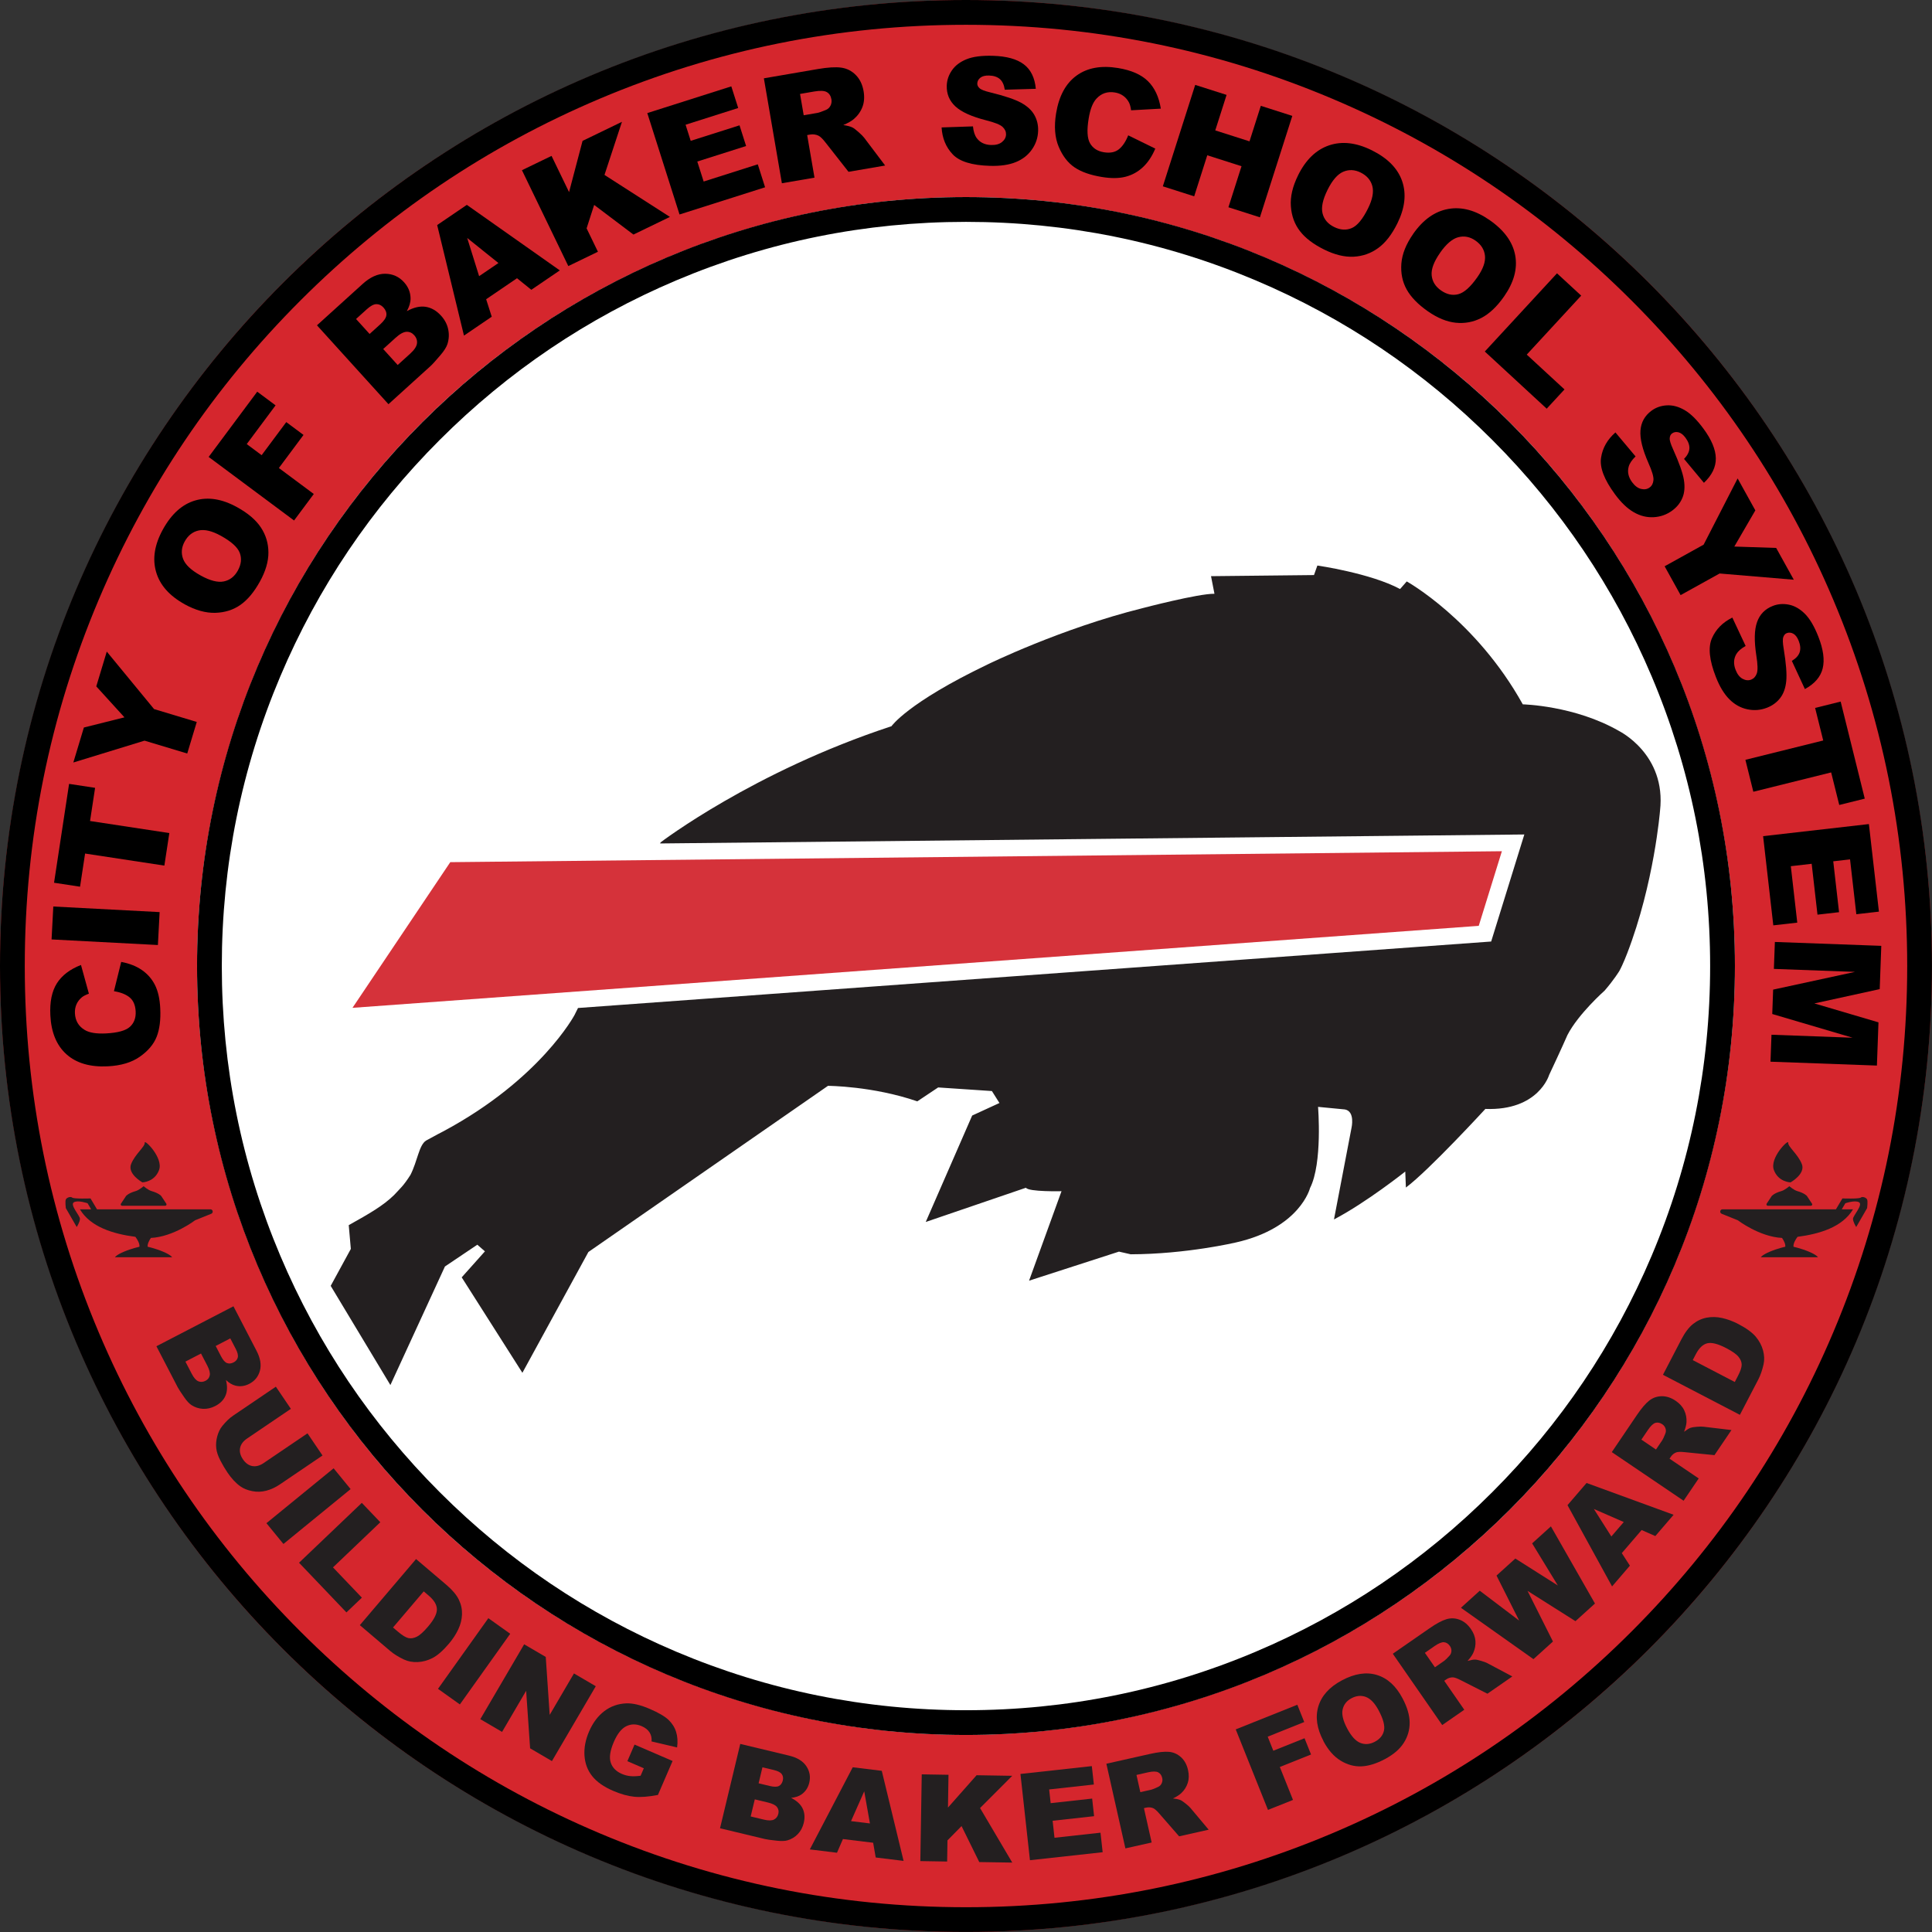 <?xml version="1.0" encoding="UTF-8"?>
<svg id="Layer_2" xmlns="http://www.w3.org/2000/svg" viewBox="0 0 701.35 701.35">
  <rect x="0" y="0" width="701.35" height="701.35" fill="#333333" stroke="none"/>
  <defs>
    <style>
      .cls-1 {
        fill: #231f20;
      }

      .cls-2 {
        fill: #fff;
      }

      .cls-3 {
        fill: #d5262d;
      }

      .cls-4 {
        fill: #d5323a;
      }
    </style>
  </defs>
  <g id="Layer_1-2" data-name="Layer_1">
    <g>
      <circle class="cls-3" cx="350.67" cy="350.67" r="350.67"/>
      <circle class="cls-2" cx="350.67" cy="350.67" r="279.14"/>
      <g>
        <path class="cls-1" d="M587.76,265.37c-16.14-9.28-34.96-9.68-34.96-9.68-17.08-30.73-42.13-44.62-42.13-44.62l-2.42,2.76c-10.75-5.77-30.02-8.53-30.02-8.53l-1.23,3.46-37.38.4,1.25,6.39c-5.84-.1-26.03,5.2-26.03,5.2-29.8,7.41-56.42,20.5-56.42,20.5-29.04,13.93-34.8,22.38-34.8,22.38-50.2,16.47-83.79,42.15-83.79,42.15l-.21.41,313.74-3.26-12.04,38.86-331.49,24.13-1.28,2.57s-12.34,23.23-47.38,42.08c-.86.45-3.28,1.68-6.51,3.49-2.57,1.64-3.07,7.34-5.65,12.44-2.63,4.14-3.78,4.94-5.97,7.34-3.95,3.85-8.87,6.69-16.44,10.91l.76,8.63-7.31,13.41,21.67,36.01,19.8-43.04,11.76-7.91,2.76,2.41-8.43,9.44,22.03,34.65,23.96-43.85,86.97-60.32s16.2.05,32.43,5.63l7.57-5.05,19.51,1.31,2.74,4.34-9.9,4.55-16.86,38.64,36.38-12.43c.95,1.54,12.91,1.26,12.91,1.26l-11.78,32.48,32.64-10.55,4.26.97c20.24-.04,38.26-4.31,38.26-4.31,23.27-5.29,26.84-19.74,26.84-19.74,4.59-9.03,2.91-29.47,2.91-29.47l9.76.94c3.77.71,2.39,6.66,2.39,6.66l-6.37,33.27c11.89-6.24,25.88-17.39,25.88-17.39l.23,5.81c8.34-6.21,28.85-28.54,28.85-28.54,19.32.73,23.14-12.32,23.14-12.32,4.4-9.34,6.66-14.52,6.66-14.52,3.98-7.71,13.49-16.11,13.49-16.11,3.45-3.99,5.36-7.15,5.36-7.15,1.31-2.37,2.81-6.32,2.81-6.32,9.84-25.51,11.94-51.81,11.94-51.81,2.36-20.53-14.88-28.96-14.88-28.96Z"/>
        <polygon class="cls-4" points="163.46 312.98 127.96 365.86 536.81 336.1 545.21 309.01 163.46 312.98 163.46 312.98"/>
      </g>
      <path d="M350.67,9c46.13,0,90.87,9.03,132.99,26.85,40.69,17.21,77.23,41.85,108.61,73.23,31.38,31.38,56.02,67.92,73.23,108.61,17.81,42.12,26.85,86.86,26.85,132.99s-9.03,90.87-26.85,132.99c-17.21,40.69-41.85,77.23-73.23,108.61-31.38,31.38-67.92,56.02-108.61,73.23-42.12,17.81-86.86,26.85-132.99,26.85s-90.87-9.03-132.99-26.85c-40.69-17.21-77.23-41.85-108.61-73.23-31.38-31.38-56.02-67.92-73.23-108.61-17.81-42.12-26.85-86.86-26.85-132.99s9.03-90.87,26.85-132.99c17.21-40.69,41.85-77.23,73.23-108.61,31.38-31.38,67.92-56.02,108.61-73.23,42.12-17.81,86.86-26.85,132.99-26.85M350.67,0C157,0,0,157,0,350.67s157,350.67,350.67,350.67,350.67-157,350.67-350.67S544.35,0,350.67,0h0Z"/>
      <path d="M350.67,80.54c36.47,0,71.85,7.14,105.15,21.23,32.17,13.61,61.06,33.08,85.87,57.9,24.81,24.81,44.29,53.7,57.9,85.87,14.08,33.3,21.22,68.67,21.22,105.15s-7.14,71.85-21.22,105.15c-13.61,32.17-33.08,61.06-57.9,85.87-24.81,24.81-53.7,44.29-85.87,57.9-33.3,14.08-68.67,21.23-105.15,21.23s-71.85-7.14-105.15-21.23c-32.17-13.61-61.06-33.08-85.87-57.9-24.81-24.81-44.29-53.7-57.9-85.87-14.08-33.3-21.23-68.67-21.23-105.15s7.14-71.85,21.23-105.15c13.61-32.17,33.08-61.06,57.9-85.87,24.81-24.81,53.7-44.29,85.87-57.9,33.3-14.08,68.67-21.23,105.15-21.23M350.67,71.54c-154.16,0-279.14,124.97-279.14,279.14s124.97,279.14,279.14,279.14,279.14-124.97,279.14-279.14S504.84,71.54,350.67,71.54h0Z"/>
      <g>
        <path d="M41.37,359.8l2.63-10.61c2.97.55,5.47,1.54,7.51,2.95,2.04,1.41,3.62,3.21,4.73,5.4,1.11,2.19,1.76,5.01,1.93,8.47.21,4.2-.23,7.65-1.31,10.38-1.08,2.72-3.11,5.12-6.09,7.21-2.97,2.09-6.85,3.25-11.64,3.49-6.39.32-11.38-1.13-14.98-4.35-3.6-3.22-5.56-7.94-5.87-14.16-.25-4.86.55-8.74,2.37-11.62,1.83-2.88,4.74-5.1,8.75-6.66l2.87,10.42c-1.16.43-2,.86-2.52,1.29-.88.71-1.54,1.57-1.98,2.56-.44.99-.63,2.08-.57,3.28.14,2.7,1.33,4.72,3.57,6.05,1.67,1.01,4.23,1.42,7.68,1.25,4.28-.22,7.18-1.01,8.7-2.39,1.52-1.38,2.22-3.24,2.1-5.6-.12-2.28-.84-3.97-2.18-5.08-1.34-1.1-3.24-1.86-5.71-2.26Z"/>
        <path d="M18.72,341.03l.63-11.95,38.6,2.03-.63,11.95-38.6-2.03Z"/>
        <path d="M19.62,320.46l5.46-35.9,9.44,1.44-1.83,12.04,28.78,4.38-1.8,11.81-28.78-4.38-1.83,12.04-9.44-1.44Z"/>
        <path d="M26.62,276.8l3.83-12.7,14.73-3.69-10.23-11.24,3.81-12.63,17.17,20.87,15.5,4.67-3.46,11.46-15.5-4.67-25.85,7.93Z"/>
        <path d="M67.01,219.34c-5.52-3.05-8.98-6.96-10.35-11.74-1.38-4.78-.55-9.91,2.48-15.41,3.11-5.63,7.02-9.14,11.72-10.51,4.71-1.38,9.78-.56,15.23,2.45,3.95,2.18,6.83,4.64,8.63,7.37,1.8,2.73,2.7,5.74,2.72,9.03.02,3.29-1.01,6.82-3.08,10.57-2.11,3.82-4.46,6.64-7.06,8.47-2.6,1.83-5.64,2.79-9.13,2.9-3.49.1-7.21-.94-11.17-3.12ZM72.83,208.91c3.42,1.89,6.22,2.61,8.41,2.16,2.19-.45,3.89-1.76,5.1-3.95,1.24-2.25,1.47-4.39.69-6.43-.78-2.04-3.07-4.1-6.85-6.19-3.19-1.76-5.87-2.4-8.05-1.93-2.18.47-3.88,1.81-5.09,4.01-1.16,2.11-1.35,4.21-.57,6.31.79,2.1,2.9,4.1,6.35,6.01Z"/>
        <path d="M75.74,165.88l17.64-23.69,6.66,4.96-10.47,14.06,5.41,4.03,8.94-12.01,6.26,4.66-8.94,12.01,12.67,9.43-7.16,9.62-31.01-23.08Z"/>
        <path d="M115.06,118.1l16.57-15.01c2.76-2.5,5.5-3.74,8.22-3.71,2.72.03,4.99,1.05,6.82,3.07,1.53,1.69,2.32,3.62,2.37,5.79.03,1.44-.42,3.02-1.35,4.71,2.51-1.37,4.79-1.89,6.85-1.57,2.06.33,3.92,1.4,5.57,3.22,1.35,1.48,2.21,3.13,2.59,4.94.38,1.81.29,3.6-.28,5.38-.35,1.1-1.19,2.43-2.51,3.98-1.76,2.07-2.96,3.4-3.61,3.98l-15.28,13.85-25.96-28.64ZM134.17,121.24l3.85-3.49c1.38-1.25,2.13-2.36,2.24-3.32.11-.96-.24-1.9-1.06-2.8-.76-.83-1.62-1.24-2.58-1.22-.97.02-2.12.64-3.46,1.85l-3.91,3.54,4.92,5.43ZM144.37,132.5l4.51-4.09c1.52-1.38,2.35-2.62,2.49-3.73.14-1.11-.21-2.12-1.04-3.03-.77-.85-1.69-1.25-2.78-1.2-1.08.05-2.4.77-3.95,2.18l-4.49,4.07,5.26,5.8Z"/>
        <path d="M187.69,101l-11.21,7.63,2.03,6.34-10.08,6.86-9.73-40.13,10.77-7.33,33.75,23.79-10.34,7.04-5.19-4.19ZM180.94,95.48l-11.34-9.09,4.33,13.86,7.02-4.77Z"/>
        <path d="M189.47,61.79l10.75-5.2,6.36,13.15,4.9-18.6,14.3-6.92-6.34,19.28,23.75,15.24-13.24,6.41-14.26-10.76-2.74,8.51,4.11,8.49-10.75,5.2-16.83-34.8Z"/>
        <path d="M234.98,41.05l30.5-9.7,2.5,7.86-19.1,6.07,1.86,5.85,17.72-5.63,2.39,7.51-17.72,5.63,2.31,7.26,19.65-6.25,2.65,8.34-31.06,9.87-11.71-36.84Z"/>
        <path d="M283.84,66.53l-6.54-38.1,19.62-3.37c3.64-.62,6.47-.79,8.5-.5s3.78,1.18,5.25,2.67c1.47,1.49,2.41,3.44,2.83,5.87.36,2.11.23,4.01-.41,5.7-.64,1.69-1.66,3.14-3.08,4.37-.9.78-2.19,1.52-3.88,2.22,1.48.23,2.58.52,3.31.88.49.24,1.23.8,2.23,1.68,1,.88,1.68,1.58,2.06,2.08l7.6,10.06-13.3,2.28-8.29-10.56c-1.06-1.37-1.93-2.23-2.64-2.57-.95-.44-1.96-.57-3.04-.39l-1.04.18,2.66,15.46-11.82,2.03ZM291.77,41.84l4.96-.85c.54-.09,1.55-.44,3.03-1.06.75-.29,1.32-.8,1.7-1.52.38-.73.5-1.5.36-2.34-.21-1.23-.76-2.11-1.66-2.63-.89-.52-2.41-.6-4.56-.23l-5.17.89,1.33,7.74Z"/>
        <path d="M341.82,46.26l11.38-.38c.19,1.85.65,3.27,1.38,4.26,1.18,1.6,2.92,2.43,5.2,2.5,1.71.05,3.03-.31,3.97-1.09.95-.77,1.43-1.69,1.46-2.74.03-1-.38-1.91-1.24-2.73-.86-.82-2.87-1.62-6.05-2.42-5.2-1.33-8.89-3-11.07-5.01-2.19-2.02-3.25-4.53-3.16-7.56.06-1.99.69-3.84,1.89-5.58,1.2-1.73,2.97-3.07,5.31-4.01s5.52-1.36,9.55-1.24c4.94.14,8.67,1.17,11.21,3.08,2.54,1.91,4,4.88,4.37,8.9l-11.27.33c-.25-1.75-.84-3.03-1.77-3.85-.94-.82-2.25-1.25-3.93-1.3-1.39-.04-2.44.22-3.16.79-.72.57-1.09,1.27-1.12,2.12-.02.62.26,1.18.82,1.69.55.53,1.87,1.04,3.96,1.54,5.19,1.27,8.89,2.52,11.12,3.74,2.22,1.22,3.83,2.69,4.81,4.42.98,1.73,1.44,3.66,1.38,5.76-.07,2.48-.82,4.74-2.25,6.79-1.43,2.05-3.39,3.58-5.88,4.59-2.49,1.01-5.61,1.46-9.35,1.35-6.57-.19-11.09-1.58-13.54-4.19-2.46-2.6-3.8-5.86-4.02-9.77Z"/>
        <path d="M409.57,49.13l9.82,4.82c-1.17,2.78-2.66,5.02-4.47,6.72-1.81,1.7-3.9,2.86-6.28,3.48s-5.27.66-8.69.09c-4.15-.68-7.43-1.84-9.86-3.48s-4.35-4.13-5.76-7.48c-1.41-3.35-1.72-7.39-.95-12.12,1.04-6.31,3.51-10.88,7.43-13.72s8.94-3.75,15.08-2.74c4.8.79,8.42,2.38,10.85,4.78,2.43,2.4,3.98,5.71,4.66,9.96l-10.79.6c-.17-1.22-.42-2.13-.72-2.74-.51-1.01-1.2-1.84-2.08-2.48-.87-.64-1.9-1.06-3.08-1.25-2.67-.44-4.89.3-6.67,2.21-1.34,1.42-2.29,3.83-2.85,7.24-.7,4.23-.53,7.23.5,9.01,1.03,1.78,2.7,2.86,5.02,3.24,2.25.37,4.06.02,5.42-1.06,1.36-1.08,2.5-2.78,3.42-5.1Z"/>
        <path d="M433.89,30.82l11.38,3.63-4.11,12.89,12.43,3.97,4.11-12.89,11.43,3.65-11.76,36.82-11.43-3.65,4.75-14.9-12.43-3.97-4.75,14.9-11.38-3.63,11.75-36.82Z"/>
        <path d="M471.23,63.62c2.8-5.65,6.56-9.27,11.27-10.86,4.71-1.59,9.88-.99,15.5,1.8,5.76,2.86,9.44,6.61,11.02,11.25,1.58,4.64.99,9.75-1.77,15.32-2.01,4.05-4.33,7.03-6.98,8.94-2.65,1.92-5.62,2.95-8.9,3.12-3.29.16-6.86-.71-10.7-2.61-3.91-1.94-6.83-4.16-8.77-6.68-1.94-2.51-3.04-5.51-3.29-8.99-.26-3.48.62-7.25,2.63-11.29ZM481.9,68.97c-1.73,3.5-2.33,6.33-1.79,8.5s1.93,3.81,4.17,4.92c2.3,1.14,4.45,1.27,6.45.4s3.96-3.24,5.88-7.12c1.62-3.26,2.14-5.97,1.57-8.12s-1.98-3.79-4.23-4.91c-2.16-1.07-4.27-1.17-6.33-.29-2.06.88-3.97,3.08-5.72,6.61Z"/>
        <path d="M513,84.91c3.62-5.17,7.87-8.19,12.77-9.06,4.9-.87,9.92.5,15.06,4.1,5.27,3.69,8.34,7.94,9.22,12.77s-.48,9.79-4.04,14.89c-2.59,3.7-5.34,6.3-8.24,7.8-2.9,1.5-5.99,2.08-9.27,1.75-3.28-.33-6.67-1.72-10.19-4.18-3.57-2.5-6.13-5.14-7.67-7.91-1.54-2.77-2.18-5.9-1.92-9.38.27-3.48,1.7-7.07,4.29-10.77ZM522.76,91.8c-2.24,3.2-3.25,5.91-3.04,8.14s1.34,4.06,3.38,5.49c2.1,1.47,4.21,1.93,6.32,1.36s4.4-2.62,6.88-6.16c2.09-2.98,3.01-5.58,2.77-7.8s-1.39-4.05-3.45-5.49c-1.97-1.38-4.05-1.79-6.22-1.23-2.17.56-4.39,2.45-6.65,5.68Z"/>
        <path d="M565.22,99.22l8.78,8.1-19.76,21.41,13.7,12.64-6.46,6.99-22.47-20.75,26.22-28.4Z"/>
        <path d="M586.42,156.97l7.32,8.72c-1.34,1.29-2.17,2.53-2.5,3.71-.53,1.92-.11,3.8,1.24,5.64,1.01,1.37,2.11,2.19,3.31,2.46s2.21.09,3.06-.54c.81-.59,1.27-1.48,1.38-2.66.12-1.18-.49-3.26-1.83-6.25-2.16-4.91-3.12-8.85-2.88-11.8.23-2.97,1.57-5.35,4-7.15,1.6-1.18,3.45-1.83,5.56-1.95,2.1-.12,4.25.45,6.44,1.71s4.47,3.51,6.86,6.75c2.93,3.97,4.43,7.55,4.49,10.73.06,3.18-1.37,6.15-4.31,8.93l-7.22-8.67c1.22-1.27,1.87-2.53,1.94-3.77.07-1.24-.4-2.54-1.4-3.9-.82-1.12-1.68-1.78-2.57-2-.89-.22-1.68-.07-2.35.43-.5.37-.77.93-.82,1.69-.08.76.33,2.11,1.23,4.07,2.19,4.87,3.5,8.55,3.91,11.06.41,2.5.24,4.67-.52,6.51-.76,1.84-1.99,3.39-3.69,4.64-1.99,1.47-4.24,2.28-6.74,2.42-2.5.14-4.91-.46-7.24-1.8-2.33-1.34-4.61-3.51-6.83-6.53-3.9-5.29-5.59-9.71-5.05-13.24.53-3.54,2.27-6.6,5.21-9.19Z"/>
        <path d="M630.79,173.68l6.43,11.6-7.63,13.13,15.19.5,6.4,11.54-26.93-2.26-14.16,7.85-5.8-10.47,14.16-7.85,12.35-24.06Z"/>
        <path d="M628.87,224.19l4.83,10.31c-1.63.91-2.75,1.89-3.38,2.94-1,1.72-1.09,3.64-.25,5.77.62,1.59,1.48,2.66,2.56,3.23,1.08.57,2.11.66,3.09.27.93-.37,1.61-1.1,2.02-2.21.41-1.11.36-3.28-.16-6.51-.82-5.31-.74-9.35.26-12.15.99-2.81,2.89-4.77,5.71-5.87,1.85-.73,3.8-.88,5.87-.46,2.07.42,3.99,1.53,5.78,3.31s3.42,4.54,4.89,8.29c1.81,4.6,2.33,8.44,1.58,11.52-.76,3.09-2.91,5.59-6.46,7.52l-4.74-10.23c1.51-.92,2.46-1.96,2.84-3.15s.27-2.56-.35-4.13c-.51-1.29-1.17-2.16-1.97-2.6-.81-.44-1.6-.5-2.39-.19-.57.23-.98.7-1.23,1.42-.27.71-.22,2.13.14,4.25.87,5.27,1.18,9.17.93,11.69-.24,2.52-.97,4.58-2.18,6.16-1.21,1.58-2.8,2.76-4.76,3.53-2.31.91-4.68,1.11-7.13.6-2.45-.51-4.63-1.71-6.53-3.6-1.91-1.89-3.55-4.58-4.92-8.07-2.41-6.12-2.9-10.82-1.47-14.1s3.9-5.79,7.41-7.53Z"/>
        <path d="M668.19,254.68l8.75,35.24-9.26,2.3-2.94-11.82-28.25,7.02-2.88-11.59,28.25-7.02-2.94-11.82,9.26-2.3Z"/>
        <path d="M678.44,299.14l3.64,31.8-8.2.94-2.28-19.91-6.1.7,2.11,18.47-7.83.9-2.11-18.47-7.57.87,2.34,20.49-8.7.99-3.7-32.38,38.4-4.39Z"/>
        <path d="M682.94,343.37l-.57,15.7-23.73,5.19,23.28,6.87-.57,15.69-38.63-1.41.36-9.78,29.46,1.08-29.18-8.61.32-8.85,29.73-6.44-29.46-1.08.36-9.78,38.63,1.41Z"/>
      </g>
      <g>
        <path class="cls-1" d="M76.4,439.01h-41.18l-2.36-3.96s-6.05.22-6.65-.3-2.02,0-2.32.69c-.3.69,0,3.12,0,3.12l3.96,6.87s1.2-1.87,1.17-2.99c-.02-1.12-3.71-5.08-2.22-5.98s5,.35,5,.35l1.29,2.19h-4.08c3.84,6.46,12.12,8.94,20.14,9.99.74.99,1.6,2.42,1.47,3.6,0,0-2.76.6-5.6,1.79s-3.29,2.02-3.29,2.02h20.76s-.45-.82-3.29-2.02-5.6-1.79-5.6-1.79c-.11-1.03.53-2.25,1.18-3.2,8.2-.4,16.05-6.41,16.05-6.41l5.86-2.36c.86-.35.61-1.62-.31-1.62Z"/>
        <path class="cls-1" d="M44.3,437.71h15.67c.41,0,.63-.48.37-.8l-1.82-2.75s-.8-1-3.51-1.78c-1.26-.36-2.87-1.77-2.87-1.77,0,0-1.62,1.41-2.87,1.77-2.72.77-3.51,1.78-3.51,1.78l-1.82,2.75c-.27.31-.05.8.37.8Z"/>
        <path class="cls-1" d="M51.69,429.22s4.41-.07,6.05-4.48-5.38-11.35-5.2-9.93c.17,1.42-3.54,4.18-4.95,7.77s4.11,6.65,4.11,6.65Z"/>
      </g>
      <g>
        <path class="cls-1" d="M625.29,439.01h41.18s2.36-3.96,2.36-3.96c0,0,6.05.22,6.65-.3s2.02,0,2.32.69c.3.69,0,3.12,0,3.12l-3.96,6.87s-1.2-1.87-1.17-2.99c.02-1.12,3.71-5.08,2.22-5.98s-5,.35-5,.35l-1.29,2.19h4.08c-3.84,6.46-12.12,8.94-20.14,9.99-.74.99-1.6,2.42-1.47,3.6,0,0,2.76.6,5.6,1.79s3.29,2.02,3.29,2.02h-10.38s-10.38,0-10.38,0c0,0,.45-.82,3.29-2.02s5.6-1.79,5.6-1.79c.11-1.03-.53-2.25-1.18-3.2-8.2-.4-16.05-6.41-16.05-6.41l-5.86-2.36c-.86-.35-.61-1.62.31-1.62Z"/>
        <path class="cls-1" d="M657.39,437.71h-7.83s-7.83,0-7.83,0c-.41,0-.63-.48-.37-.8l1.82-2.75s.8-1,3.51-1.78c1.26-.36,2.87-1.77,2.87-1.77,0,0,1.62,1.41,2.87,1.77,2.72.77,3.51,1.78,3.51,1.78l1.82,2.75c.27.31.05.8-.37.8Z"/>
        <path class="cls-1" d="M650,429.22s-4.41-.07-6.05-4.48,5.38-11.35,5.2-9.93c-.17,1.42,3.54,4.18,4.95,7.77,1.42,3.59-4.11,6.65-4.11,6.65Z"/>
      </g>
      <g>
        <path class="cls-1" d="M84.74,474.19l8.39,16.17c1.4,2.7,1.8,5.11,1.22,7.25-.59,2.14-1.87,3.71-3.84,4.74-1.65.86-3.34,1.08-5.05.66-1.14-.28-2.29-.96-3.43-2.04.56,2.26.5,4.17-.19,5.72-.68,1.56-1.92,2.8-3.7,3.72-1.45.75-2.93,1.09-4.43,1.02-1.51-.07-2.9-.52-4.18-1.34-.8-.51-1.67-1.44-2.62-2.8-1.26-1.81-2.06-3.04-2.39-3.67l-7.74-14.91,27.96-14.5ZM67.31,494.29l2.29,4.41c.77,1.49,1.58,2.4,2.42,2.74.84.34,1.71.27,2.6-.19.83-.43,1.33-1.08,1.52-1.94s-.11-2.05-.89-3.57l-2.28-4.39-5.66,2.94ZM78.29,488.6l1.95,3.76c.7,1.35,1.42,2.17,2.16,2.45.74.29,1.54.2,2.42-.25.81-.42,1.31-1.02,1.5-1.78.18-.77-.06-1.8-.74-3.11l-1.98-3.81-5.3,2.75Z"/>
        <path class="cls-1" d="M111.63,520.33l5.45,8.04-15.53,10.53c-1.54,1.04-3.16,1.79-4.85,2.24-1.69.45-3.4.51-5.12.17s-3.17-.92-4.35-1.76c-1.64-1.17-3.21-2.85-4.69-5.05-.86-1.27-1.71-2.71-2.55-4.33-.84-1.62-1.34-3.11-1.49-4.48-.16-1.37-.03-2.79.37-4.29.41-1.49,1.02-2.75,1.84-3.75,1.32-1.62,2.62-2.87,3.9-3.73l15.53-10.53,5.45,8.04-15.9,10.78c-1.42.96-2.27,2.11-2.53,3.44-.27,1.33.08,2.69,1.02,4.09.94,1.39,2.07,2.21,3.39,2.46s2.71-.11,4.15-1.09l15.9-10.78Z"/>
        <path class="cls-1" d="M121.11,533.02l6.17,7.55-24.39,19.92-6.17-7.55,24.39-19.92Z"/>
        <path class="cls-1" d="M131.34,545.56l6.72,7.04-17.18,16.39,10.49,10.99-5.61,5.35-17.2-18.03,22.79-21.74Z"/>
        <path class="cls-1" d="M151.03,565.96l11.02,9.37c2.17,1.85,3.67,3.63,4.51,5.36s1.22,3.51,1.16,5.36c-.06,1.84-.52,3.66-1.37,5.46-.85,1.8-1.97,3.51-3.36,5.15-2.18,2.56-4.16,4.3-5.95,5.22-1.79.92-3.6,1.41-5.45,1.48-1.85.07-3.5-.24-4.96-.93-2-.95-3.66-1.98-4.98-3.1l-11.02-9.37,20.4-23.99ZM153.82,577.7l-11.15,13.11,1.82,1.54c1.55,1.32,2.8,2.08,3.74,2.3.95.21,1.97.05,3.07-.49,1.1-.54,2.47-1.77,4.1-3.69,2.16-2.54,3.23-4.64,3.2-6.28-.03-1.64-1.01-3.28-2.93-4.92l-1.85-1.57Z"/>
        <path class="cls-1" d="M177.28,587.43l7.94,5.66-18.28,25.65-7.94-5.66,18.28-25.65Z"/>
        <path class="cls-1" d="M190.28,596.91l7.84,4.59,1.43,21.03,8.81-15.04,7.92,4.64-15.92,27.18-7.92-4.64-1.44-20.88-8.74,14.92-7.9-4.62,15.92-27.18Z"/>
        <path class="cls-1" d="M227.75,639.33l2.6-6.02,13.81,5.96-5.32,12.33c-3.42.66-6.29.88-8.6.65-2.31-.23-4.86-.94-7.65-2.14-3.43-1.48-5.98-3.27-7.64-5.38-1.66-2.1-2.58-4.57-2.77-7.4-.19-2.83.36-5.74,1.65-8.74,1.36-3.16,3.2-5.62,5.51-7.39s4.98-2.72,8.01-2.85c2.36-.09,5.2.58,8.51,2.01,3.2,1.38,5.46,2.7,6.8,3.96,1.33,1.26,2.26,2.73,2.78,4.39.52,1.67.64,3.55.36,5.64l-9.28-2.18c.12-1.25-.13-2.34-.72-3.28s-1.56-1.7-2.87-2.27c-1.96-.84-3.81-.84-5.57.02-1.75.86-3.26,2.76-4.53,5.71-1.35,3.13-1.73,5.62-1.13,7.47.6,1.85,1.95,3.23,4.05,4.14,1,.43,2.02.7,3.05.8s2.28.06,3.75-.13l1.17-2.72-5.98-2.58Z"/>
        <path class="cls-1" d="M268.72,633.07l17.72,4.25c2.95.71,5.04,1.98,6.27,3.83,1.23,1.84,1.59,3.84,1.07,6-.43,1.81-1.37,3.23-2.81,4.25-.96.68-2.22,1.1-3.79,1.25,2.07,1.06,3.47,2.35,4.2,3.89.73,1.54.86,3.28.39,5.23-.38,1.59-1.09,2.93-2.13,4.02-1.04,1.09-2.29,1.85-3.75,2.28-.9.27-2.18.32-3.83.14-2.2-.23-3.65-.43-4.34-.6l-16.34-3.92,7.35-30.63ZM272.5,659.4l4.83,1.16c1.63.39,2.85.38,3.66-.04.81-.42,1.33-1.11,1.56-2.09.22-.91.06-1.71-.47-2.42s-1.62-1.26-3.28-1.66l-4.8-1.15-1.49,6.21ZM275.39,647.37l4.12.99c1.48.35,2.56.35,3.26-.02.7-.37,1.17-1.04,1.4-2,.21-.89.09-1.66-.37-2.3-.46-.64-1.4-1.13-2.84-1.48l-4.18-1-1.39,5.81Z"/>
        <path class="cls-1" d="M316.97,668.95l-10.97-1.34-2.16,4.97-9.86-1.21,15.58-29.82,10.54,1.29,7.92,32.7-10.12-1.24-.93-5.35ZM315.8,661.94l-2.07-11.66-4.79,10.82,6.87.84Z"/>
        <path class="cls-1" d="M334.59,644.12l9.73.16-.19,11.9,10.39-11.74,12.94.21-11.68,11.7,11.69,19.8-11.98-.19-6.43-13.06-5.11,5.19-.12,7.68-9.73-.16.51-31.49Z"/>
        <path class="cls-1" d="M370.42,643.98l25.93-2.85.74,6.68-16.23,1.79.55,4.98,15.06-1.66.7,6.39-15.05,1.66.68,6.17,16.7-1.84.78,7.09-26.39,2.9-3.45-31.31Z"/>
        <path class="cls-1" d="M408.54,671l-6.91-30.73,15.83-3.56c2.94-.66,5.23-.91,6.9-.76s3.12.81,4.38,1.96c1.26,1.15,2.11,2.7,2.54,4.66.38,1.71.35,3.26-.1,4.66-.45,1.4-1.22,2.63-2.32,3.68-.7.67-1.72,1.33-3.06,1.97,1.22.12,2.12.32,2.73.58.41.17,1.03.6,1.88,1.27.85.68,1.44,1.21,1.76,1.61l6.6,7.87-10.73,2.41-7.19-8.25c-.92-1.07-1.67-1.73-2.25-1.98-.79-.32-1.62-.38-2.49-.19l-.84.19,2.8,12.47-9.54,2.14ZM413.97,650.58l4-.9c.43-.1,1.24-.43,2.42-.99.6-.27,1.04-.7,1.32-1.31.28-.61.35-1.25.2-1.92-.22-.99-.71-1.68-1.46-2.07s-1.99-.39-3.72,0l-4.17.94,1.4,6.25Z"/>
        <path class="cls-1" d="M448.61,627.79l22.34-8.94,2.51,6.28-13.26,5.31,2.04,5.11,11.33-4.54,2.36,5.9-11.33,4.54,4.78,11.95-9.08,3.63-11.71-29.24Z"/>
        <path class="cls-1" d="M480.44,632.02c-2.41-4.54-3.02-8.75-1.84-12.62,1.19-3.87,4.04-7.01,8.55-9.41,4.63-2.46,8.86-3.11,12.68-1.95s6.93,3.97,9.3,8.45c1.73,3.25,2.59,6.21,2.6,8.87s-.71,5.12-2.17,7.38c-1.45,2.26-3.72,4.2-6.81,5.84-3.14,1.67-6,2.54-8.59,2.64-2.59.09-5.09-.6-7.52-2.09-2.43-1.49-4.5-3.85-6.23-7.1ZM489.06,627.49c1.49,2.81,3.08,4.55,4.78,5.22s3.44.53,5.24-.42c1.85-.98,2.96-2.34,3.33-4.08.38-1.74-.26-4.16-1.92-7.28-1.39-2.62-2.93-4.25-4.63-4.9-1.7-.65-3.45-.49-5.26.47-1.73.92-2.8,2.27-3.2,4.06-.4,1.78.15,4.09,1.66,6.93Z"/>
        <path class="cls-1" d="M523.55,626.22l-17.94-25.88,13.33-9.24c2.47-1.71,4.51-2.81,6.11-3.29,1.6-.48,3.2-.43,4.79.17,1.6.59,2.96,1.71,4.11,3.36,1,1.44,1.55,2.89,1.66,4.35.11,1.47-.15,2.9-.77,4.29-.4.89-1.1,1.88-2.1,2.97,1.17-.34,2.09-.5,2.74-.49.44,0,1.18.17,2.22.47,1.04.31,1.79.58,2.23.83l9.07,4.82-9.04,6.27-9.76-4.95c-1.25-.65-2.2-.98-2.83-.99-.85,0-1.65.25-2.38.76l-.71.49,7.28,10.51-8.03,5.57ZM520.91,605.25l3.37-2.34c.36-.25.99-.86,1.87-1.82.46-.47.7-1.04.74-1.71s-.15-1.28-.54-1.85c-.58-.84-1.29-1.29-2.13-1.37-.84-.08-1.99.39-3.45,1.4l-3.51,2.44,3.65,5.26Z"/>
        <path class="cls-1" d="M530.33,583.66l6.85-6.2,14.3,10.84-8.22-16.34,6.83-6.18,15.44,9.78-9.34-15.29,6.82-6.17,15.99,28.01-7.08,6.4-17.4-11,9.23,18.39-7.08,6.4-26.33-18.65Z"/>
        <path class="cls-1" d="M595.94,555.43l-7.2,8.38,2.94,4.55-6.47,7.54-16.18-29.5,6.92-8.05,31.6,11.54-6.64,7.73-4.97-2.19ZM589.45,552.52l-10.85-4.74,6.35,9.99,4.51-5.25Z"/>
        <path class="cls-1" d="M611.19,544.8l-26.08-17.66,9.09-13.43c1.69-2.49,3.19-4.25,4.51-5.28s2.83-1.55,4.53-1.58c1.7-.02,3.38.53,5.04,1.65,1.45.98,2.49,2.13,3.12,3.46.63,1.33.91,2.75.83,4.27-.05.97-.35,2.15-.88,3.53.97-.74,1.77-1.23,2.38-1.45.41-.15,1.16-.27,2.24-.36s1.88-.1,2.38-.03l10.2,1.21-6.17,9.11-10.89-1.09c-1.4-.15-2.4-.12-3,.1-.8.31-1.44.83-1.94,1.57l-.48.71,10.59,7.17-5.48,8.09ZM601.15,526.2l2.3-3.4c.25-.37.61-1.16,1.09-2.38.25-.61.28-1.23.07-1.86-.21-.64-.6-1.15-1.17-1.53-.84-.57-1.67-.74-2.48-.51-.81.23-1.71,1.08-2.71,2.55l-2.4,3.54,5.3,3.59Z"/>
        <path class="cls-1" d="M603.68,499.08l6.67-12.83c1.32-2.53,2.72-4.39,4.22-5.59s3.15-1.97,4.96-2.32,3.69-.31,5.63.12c1.94.43,3.86,1.14,5.77,2.13,2.99,1.55,5.12,3.1,6.42,4.63,1.29,1.54,2.18,3.2,2.66,4.98.48,1.79.55,3.47.2,5.04-.48,2.16-1.12,4-1.92,5.54l-6.68,12.83-27.94-14.54ZM614.5,493.74l15.26,7.95,1.1-2.12c.94-1.8,1.41-3.19,1.4-4.16,0-.97-.39-1.93-1.16-2.88-.77-.95-2.28-2.01-4.51-3.17-2.96-1.54-5.24-2.11-6.83-1.72-1.59.4-2.97,1.71-4.14,3.95l-1.12,2.15Z"/>
      </g>
    </g>
  </g>
</svg>
